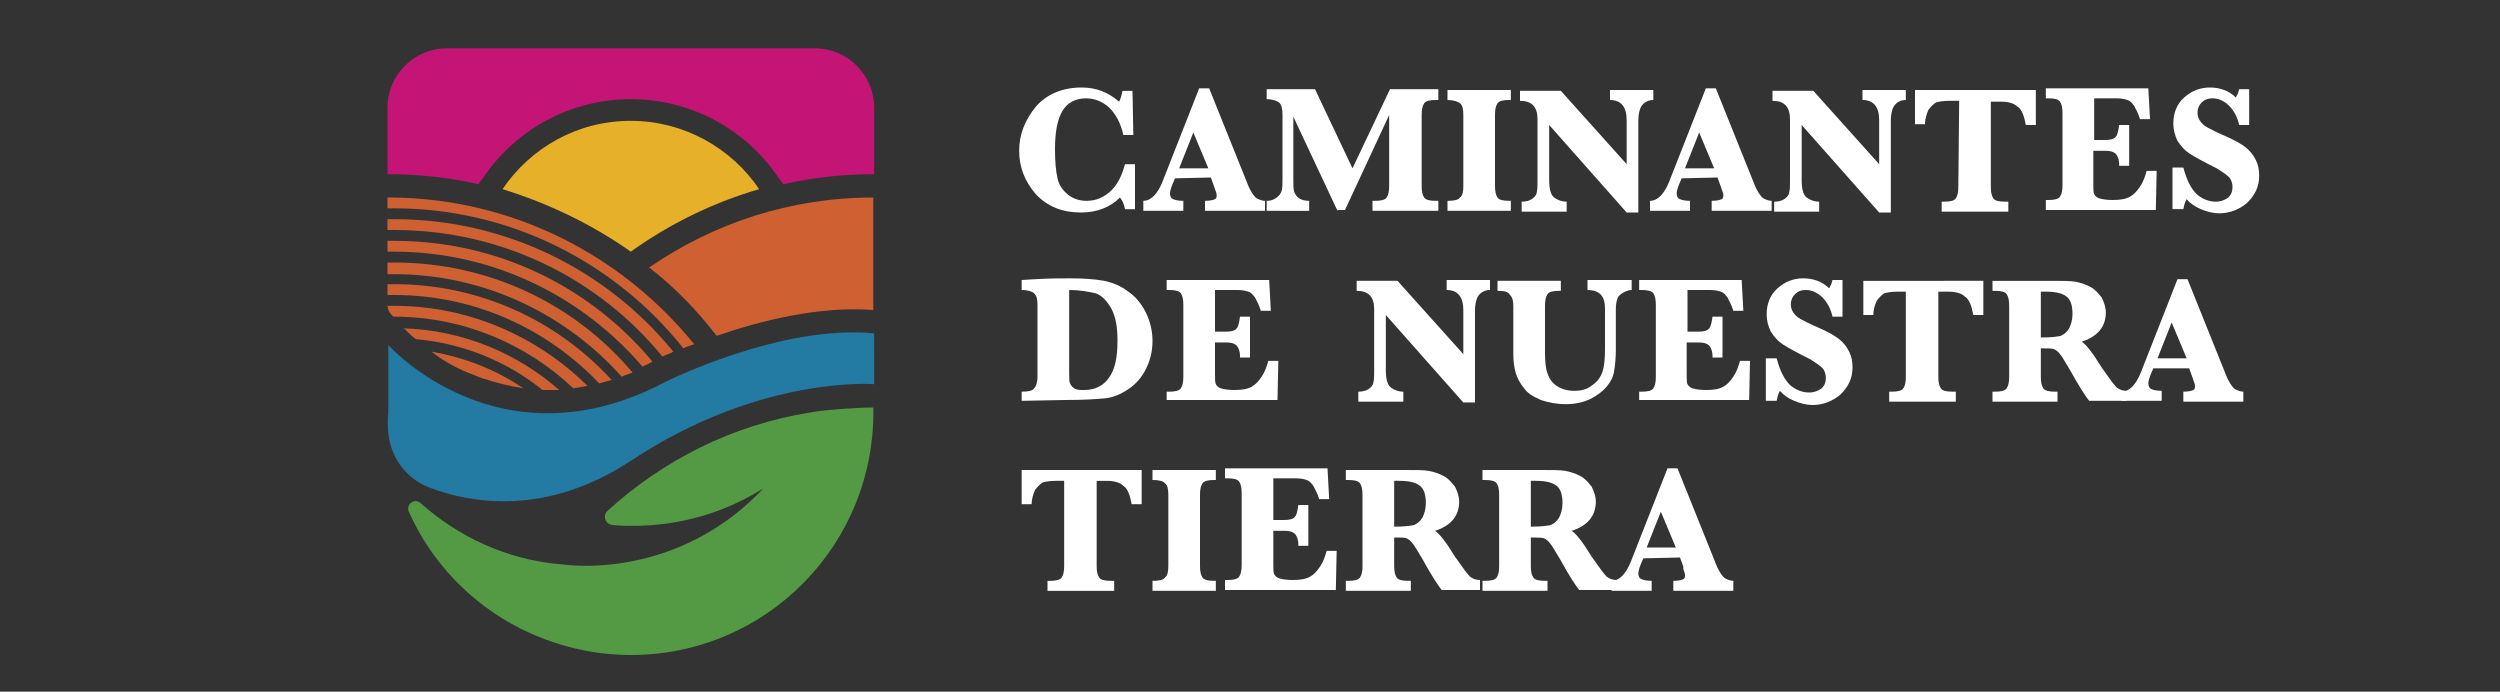 <?xml version="1.0" encoding="utf-8"?>
<!-- Generator: Adobe Illustrator 23.0.6, SVG Export Plug-In . SVG Version: 6.00 Build 0)  -->
<!DOCTYPE svg PUBLIC "-//W3C//DTD SVG 1.1//EN" "http://www.w3.org/Graphics/SVG/1.1/DTD/svg11.dtd">
<svg version="1.1" id="Layer_1" xmlns:x="http://ns.adobe.com/Extensibility/1.0/" xmlns:i="http://ns.adobe.com/AdobeIllustrator/10.0/" xmlns:graph="http://ns.adobe.com/Graphs/1.0/"
	 xmlns="http://www.w3.org/2000/svg" xmlns:xlink="http://www.w3.org/1999/xlink" x="0px" y="0px" width="300px" height="83px"
	 viewBox="0 0 300 83" style="enable-background:new 0 0 300 83;" xml:space="preserve">
<rect x="0" y="0" width="300" height="83" fill="#333333" stroke="none"/>
<style type="text/css">
	.st0{fill:#FFFFFF;}
	.st1{fill:#CE6031;}
	.st2{fill:#E6B028;}
	.st3{fill:#C41475;}
	.st4{fill:#237AA3;}
	.st5{fill:#549943;}
</style>
<g>
	<path class="st0" d="M136.2,19.7v5.4H135c-0.1-0.6-0.3-1-0.6-1.4c-1.2,1.2-2.8,1.8-4.7,1.8c-2.2,0-4-0.7-5.4-2.2
		c-1.3-1.5-2-3.2-2-5.2s0.7-3.7,2-5.3c1.3-1.5,3.2-2.3,5.5-2.3c1.8,0,3.2,0.6,4.5,1.7c0.2-0.4,0.3-0.8,0.4-1.3h1.2l0.1,5.3h-1.2
		c-0.3-1.4-0.9-2.5-1.7-3.3c-0.8-0.7-1.7-1.1-2.8-1.1c-1.2,0-2.2,0.5-2.8,1.5c-0.6,1-0.9,2.5-0.9,4.6c0,1.5,0.1,2.6,0.3,3.5
		c0.2,0.9,0.7,1.5,1.3,2c0.7,0.5,1.4,0.7,2.2,0.7c1.1,0,2-0.4,2.8-1.1c0.8-0.7,1.4-1.8,1.8-3.3C135,19.7,136.2,19.7,136.2,19.7z"/>
	<path class="st0" d="M141,21.4l-0.3,0.7c-0.2,0.5-0.3,0.9-0.3,1.1c0,0.3,0.1,0.6,0.4,0.7c0.2,0.1,0.6,0.2,1.2,0.2v1.2h-4.8v-1.2
		c0.9,0,1.7-0.8,2.3-2.3l4.4-11.2h1.2l4.5,11.2c0.4,1.1,0.9,1.8,1.2,2c0.4,0.2,0.7,0.3,1,0.3v1.2h-7.2v-1.2c0.6,0,1-0.1,1.2-0.2
		s0.2-0.3,0.2-0.5s-0.1-0.4-0.2-0.7l-0.1-0.3l-0.4-1.1L141,21.4L141,21.4z M141.5,20.2h3.5l-1.8-4.3L141.5,20.2z"/>
	<path class="st0" d="M160.5,25.3L155.2,14v7.5c0,0.7,0,1.2,0.1,1.5s0.3,0.6,0.6,0.8c0.3,0.2,0.7,0.3,1.2,0.3v1.2H152v-1.2
		c0.5,0,0.8-0.1,1.2-0.4c0.3-0.2,0.5-0.5,0.6-0.8s0.1-0.8,0.1-1.5v-7.6c0-0.7-0.1-1.2-0.4-1.5c-0.3-0.2-0.8-0.4-1.5-0.4v-1.2h5.8
		l4.5,9.5l4.5-9.5h5.8V12h-0.3c-0.7,0-1.2,0.1-1.4,0.4c-0.2,0.3-0.3,0.7-0.3,1.4v8.5c0,0.7,0.1,1.1,0.3,1.4s0.7,0.4,1.4,0.4h0.3v1.2
		h-7.9v-1.2h0.3c0.7,0,1.2-0.1,1.4-0.4s0.3-0.7,0.3-1.4v-8.5l-5.3,11.4h-0.9V25.3z"/>
	<path class="st0" d="M173.7,12v-1.2h7.6V12h-0.2c-0.7,0-1.2,0.1-1.4,0.4c-0.2,0.3-0.3,0.7-0.3,1.4v8.5c0,0.7,0.1,1.1,0.3,1.4
		s0.7,0.4,1.4,0.4h0.2v1.2h-7.6v-1.2c0.8,0,1.3-0.1,1.5-0.4c0.3-0.2,0.4-0.7,0.4-1.4v-8.5c0-0.7-0.1-1.2-0.4-1.4
		C175,12.2,174.4,12,173.7,12"/>
	<path class="st0" d="M185.9,15v6.6c0,1.1,0.2,1.8,0.6,2.1c0.4,0.3,0.9,0.5,1.5,0.5v1.2h-5.4v-1.2c0.5,0,0.9-0.1,1.2-0.3
		c0.3-0.2,0.6-0.5,0.6-0.8c0.1-0.3,0.1-0.8,0.1-1.4v-7.4c0-1.5-0.7-2.2-2.1-2.2v-1.2h4.9l7.9,8.8v-5.3c0-1.6-0.7-2.4-2-2.4v-1.2h5.2
		V12c-0.4,0-0.7,0.1-1,0.3s-0.5,0.5-0.6,0.8s-0.2,0.8-0.2,1.3v11.1h-1.4L185.9,15z"/>
	<path class="st0" d="M201.8,21.4l-0.3,0.7c-0.2,0.5-0.3,0.9-0.3,1.1c0,0.3,0.1,0.6,0.4,0.7c0.2,0.1,0.6,0.2,1.2,0.2v1.2H198v-1.2
		c0.9,0,1.7-0.8,2.3-2.3l4.4-11.2h1.2l4.5,11.2c0.4,1.1,0.9,1.8,1.2,2c0.4,0.2,0.7,0.3,1,0.3v1.2h-7.2v-1.2c0.6,0,1-0.1,1.2-0.2
		s0.2-0.3,0.2-0.5s-0.1-0.4-0.2-0.7l-0.1-0.3l-0.4-1.1L201.8,21.4L201.8,21.4z M202.2,20.2h3.5l-1.8-4.3L202.2,20.2z"/>
	<path class="st0" d="M216.2,15v6.6c0,1.1,0.2,1.8,0.6,2.1c0.4,0.3,0.9,0.5,1.5,0.5v1.2h-5.4v-1.2c0.5,0,0.9-0.1,1.2-0.3
		c0.3-0.2,0.6-0.5,0.6-0.8c0.1-0.3,0.1-0.8,0.1-1.4v-7.4c0-1.5-0.7-2.2-2.1-2.2v-1.2h4.9l7.9,8.8v-5.3c0-1.6-0.7-2.4-2-2.4v-1.2h5.2
		V12c-0.4,0-0.7,0.1-1,0.3s-0.5,0.5-0.6,0.8s-0.2,0.8-0.2,1.3v11.1h-1.4L216.2,15z"/>
	<path class="st0" d="M235.1,12.1h-1.2c-0.7,0-1.3,0.1-1.6,0.2c-0.3,0.2-0.6,0.5-0.9,0.9c-0.2,0.5-0.4,1-0.4,1.7h-1.2v-4.1h14.5V15
		h-1.2c-0.2-1.1-0.5-1.9-1-2.2c-0.4-0.4-1.1-0.6-2-0.6h-1.2v10.2c0,0.7,0.1,1.1,0.3,1.4s0.7,0.4,1.4,0.4h0.4v1.2h-8v-1.2h0.3
		c0.7,0,1.2-0.1,1.4-0.4s0.3-0.7,0.3-1.4L235.1,12.1L235.1,12.1z"/>
	<path class="st0" d="M251.2,18.4V22c0,0.7,0,1.1,0.1,1.3c0.1,0.2,0.3,0.4,0.6,0.5s0.9,0.2,1.6,0.2c0.9,0,1.6-0.1,2.1-0.4
		c0.4-0.2,0.8-0.6,1.2-1.2s0.6-1.2,0.8-1.9h1.2l-0.1,4.7h-13.2V24h0.3c0.7,0,1.2-0.1,1.4-0.4s0.3-0.7,0.3-1.4v-8.6
		c0-0.7-0.1-1.1-0.3-1.4c-0.2-0.3-0.7-0.4-1.4-0.4h-0.3v-1.2h12.3l0.2,3.7h-1.2c-0.2-0.7-0.5-1.2-0.7-1.6c-0.3-0.4-0.5-0.6-0.8-0.7
		c-0.3-0.1-0.7-0.2-1.3-0.2h-2.7v5h1.3c0.6,0,1.1-0.1,1.3-0.4c0.2-0.2,0.3-0.7,0.4-1.4h1.2v4.9h-1.2c0-0.1,0-0.2,0-0.2
		c0-0.4-0.1-0.8-0.3-1.1c-0.2-0.3-0.6-0.5-1.3-0.5h-1.5V18.4z"/>
	<path class="st0" d="M260.7,25v-4.9h1.3c0.4,1.5,0.9,2.5,1.6,3.2c0.7,0.6,1.5,0.9,2.3,0.9c0.6,0,1.1-0.2,1.5-0.5
		c0.4-0.4,0.5-0.8,0.5-1.3c0-0.3-0.1-0.7-0.3-1c-0.2-0.3-0.8-0.7-1.6-1.2c-1.6-0.8-2.7-1.4-3.3-1.8c-0.6-0.4-1-0.9-1.4-1.5
		c-0.3-0.6-0.5-1.3-0.5-2.1c0-1.2,0.4-2.3,1.3-3.1s1.9-1.2,3.1-1.2s2.3,0.4,3.1,1.2c0.1-0.2,0.3-0.5,0.4-1h1.2V15h-1.2
		c-0.2-0.9-0.6-1.7-1.2-2.3s-1.3-0.9-2-0.9c-0.6,0-1,0.2-1.3,0.5s-0.5,0.7-0.5,1.2c0,0.4,0.1,0.7,0.3,1c0.2,0.3,0.5,0.6,0.9,0.8
		s1.1,0.6,2.3,1.1c1.1,0.5,1.8,0.9,2.3,1.3s0.9,0.9,1.2,1.5c0.3,0.6,0.4,1.2,0.4,1.9c0,1.3-0.5,2.3-1.4,3.2
		c-0.9,0.8-2.1,1.3-3.4,1.3c-0.7,0-1.5-0.2-2.2-0.5s-1.3-0.7-1.7-1.2c-0.2,0.3-0.3,0.7-0.4,1.2h-1.3V25z"/>
	<path class="st0" d="M122.6,48.1V47c0.8,0,1.3-0.1,1.5-0.4c0.2-0.2,0.4-0.7,0.4-1.4v-8.6c0-0.7-0.1-1.1-0.4-1.4
		c-0.2-0.2-0.7-0.4-1.5-0.4v-1.2l1.7-0.1c1.7-0.1,3.1-0.1,4.1-0.1c1.7,0,3,0.1,4.1,0.3c1,0.2,2,0.6,2.9,1.3c0.9,0.6,1.6,1.5,2.1,2.5
		s0.8,2.2,0.8,3.4c0,1.3-0.3,2.4-0.8,3.4s-1.2,1.8-2.1,2.4c-0.9,0.6-1.8,1-2.8,1.1S130,48,127.8,48L122.6,48.1L122.6,48.1z
		 M128.3,34.8v9.9c0,0.6,0,1.1,0.1,1.3c0.1,0.2,0.2,0.4,0.5,0.6c0.3,0.2,0.7,0.2,1.2,0.2c1.3,0,2.3-0.5,3-1.5c0.7-1,1-2.4,1-4.4
		c0-1.6-0.2-2.8-0.7-3.8c-0.5-0.9-1.1-1.6-1.9-1.9C130.6,35,129.6,34.8,128.3,34.8"/>
	<path class="st0" d="M145.8,41.2v3.6c0,0.7,0,1.1,0.1,1.3s0.3,0.4,0.6,0.5s0.9,0.2,1.6,0.2c0.9,0,1.6-0.1,2.1-0.4
		c0.4-0.2,0.8-0.6,1.2-1.2c0.4-0.6,0.6-1.2,0.8-1.9h1.2l-0.1,4.7H140v-1h0.3c0.7,0,1.2-0.1,1.4-0.4c0.2-0.3,0.3-0.7,0.3-1.4v-8.6
		c0-0.7-0.1-1.1-0.3-1.4c-0.2-0.3-0.7-0.4-1.4-0.4H140v-1.2h12.3l0.2,3.7h-1.2c-0.2-0.7-0.5-1.2-0.7-1.6c-0.3-0.4-0.5-0.6-0.8-0.7
		c-0.3-0.1-0.7-0.2-1.3-0.2h-2.7v5h1.3c0.6,0,1.1-0.1,1.3-0.4c0.2-0.2,0.3-0.7,0.4-1.4h1.2v4.9h-1.2c0-0.1,0-0.2,0-0.2
		c0-0.4-0.1-0.8-0.3-1.1s-0.6-0.5-1.3-0.5h-1.4V41.2z"/>
	<path class="st0" d="M166.3,37.8v6.6c0,1.1,0.2,1.8,0.6,2.1c0.4,0.3,0.9,0.5,1.5,0.5v1.2H163V47c0.5,0,0.9-0.1,1.2-0.3
		s0.6-0.5,0.6-0.8c0.1-0.3,0.1-0.8,0.1-1.4v-7.4c0-1.5-0.7-2.2-2.1-2.2v-1.2h4.9l7.9,8.8v-5.3c0-1.6-0.7-2.4-2-2.4v-1.2h5.2v1.2
		c-0.4,0-0.7,0.1-1,0.3s-0.5,0.5-0.6,0.8s-0.2,0.8-0.2,1.3v11.1h-1.4L166.3,37.8z"/>
	<path class="st0" d="M179.7,34.9v-1.2h7.6v1.2h-0.2c-0.7,0-1.2,0.1-1.4,0.4c-0.2,0.3-0.3,0.7-0.3,1.4v5.7c0,1,0.1,1.9,0.3,2.4
		c0.2,0.6,0.5,1.1,1.1,1.5s1.3,0.6,2.1,0.6c0.9,0,1.6-0.2,2.2-0.7c0.6-0.4,1-1,1.2-1.6s0.3-1.5,0.3-2.7V37c0-1.5-0.7-2.2-2.1-2.2
		v-1.2h5.3v1.2c-0.3,0-0.6,0.1-1,0.3c-0.3,0.2-0.6,0.4-0.7,0.7c-0.1,0.3-0.2,0.7-0.2,1.3V42c0,1-0.1,1.9-0.2,2.5
		c-0.1,0.7-0.4,1.3-0.9,1.9c-0.5,0.6-1.2,1.1-2,1.5c-0.9,0.4-1.8,0.6-2.9,0.6c-1.1,0-2.1-0.2-3-0.5c-0.9-0.4-1.6-0.8-2-1.4
		c-0.5-0.6-0.8-1.2-1-1.8c-0.2-0.7-0.3-1.4-0.3-2.3v-5.7c0-0.7-0.1-1.1-0.4-1.4C181,35,180.5,34.9,179.7,34.9"/>
	<path class="st0" d="M202.4,41.2v3.6c0,0.7,0,1.1,0.1,1.3s0.3,0.4,0.6,0.5s0.9,0.2,1.6,0.2c0.9,0,1.6-0.1,2.1-0.4
		c0.4-0.2,0.8-0.6,1.2-1.2c0.4-0.6,0.6-1.2,0.8-1.9h1.2l-0.1,4.7h-13.2v-1h0.3c0.7,0,1.2-0.1,1.4-0.4c0.2-0.3,0.3-0.7,0.3-1.4v-8.6
		c0-0.7-0.1-1.1-0.3-1.4c-0.2-0.3-0.7-0.4-1.4-0.4h-0.3v-1.2H209l0.2,3.7H208c-0.2-0.7-0.5-1.2-0.7-1.6c-0.3-0.4-0.5-0.6-0.8-0.7
		c-0.3-0.1-0.7-0.2-1.3-0.2h-2.7v5h1.3c0.6,0,1.1-0.1,1.3-0.4c0.2-0.2,0.3-0.7,0.4-1.4h1.2v4.9h-1.2c0-0.1,0-0.2,0-0.2
		c0-0.4-0.1-0.8-0.3-1.1s-0.6-0.5-1.3-0.5h-1.5V41.2z"/>
	<path class="st0" d="M211.9,47.9V43h1.3c0.4,1.5,0.9,2.5,1.6,3.2c0.7,0.6,1.5,0.9,2.3,0.9c0.6,0,1.1-0.2,1.5-0.5
		c0.4-0.4,0.5-0.8,0.5-1.3c0-0.3-0.1-0.7-0.3-1s-0.8-0.7-1.6-1.2c-1.6-0.8-2.7-1.4-3.3-1.8c-0.6-0.4-1-0.9-1.4-1.5
		c-0.3-0.6-0.5-1.3-0.5-2.1c0-1.2,0.4-2.3,1.3-3.1c0.9-0.8,1.9-1.2,3.1-1.2c1.2,0,2.3,0.4,3.1,1.2c0.1-0.2,0.3-0.5,0.4-1h1.2V38
		h-1.2c-0.2-0.9-0.6-1.7-1.2-2.3c-0.6-0.6-1.3-0.9-2-0.9c-0.6,0-1,0.2-1.3,0.5s-0.5,0.7-0.5,1.2c0,0.4,0.1,0.7,0.3,1
		s0.5,0.6,0.9,0.8s1.1,0.6,2.3,1.1c1.1,0.5,1.8,0.9,2.3,1.3c0.5,0.4,0.9,0.9,1.2,1.5s0.4,1.2,0.4,1.9c0,1.3-0.5,2.3-1.4,3.2
		c-0.9,0.8-2.1,1.3-3.4,1.3c-0.7,0-1.5-0.2-2.2-0.5s-1.3-0.7-1.7-1.2c-0.2,0.3-0.3,0.7-0.4,1.2h-1.3V47.9z"/>
	<path class="st0" d="M228.9,35h-1.2c-0.7,0-1.3,0.1-1.6,0.2c-0.3,0.2-0.6,0.5-0.9,0.9c-0.2,0.5-0.4,1-0.4,1.7h-1.2v-4.1H238v4.1
		h-1.2c-0.2-1.1-0.5-1.9-1-2.2c-0.4-0.4-1.1-0.6-2-0.6h-1.2v10.2c0,0.7,0.1,1.1,0.3,1.4c0.2,0.3,0.7,0.4,1.4,0.4h0.4v1.2h-8V47h0.3
		c0.7,0,1.2-0.1,1.4-0.4c0.2-0.3,0.3-0.7,0.3-1.4V35H228.9z"/>
	<path class="st0" d="M244.9,41.8v3.4c0,0.7,0.1,1.1,0.3,1.4c0.2,0.3,0.7,0.4,1.4,0.4h0.3v1.2h-7.8V47h0.3c0.7,0,1.2-0.1,1.4-0.4
		c0.2-0.3,0.3-0.7,0.3-1.4v-8.5c0-0.7-0.1-1.1-0.3-1.4c-0.2-0.3-0.7-0.4-1.4-0.4h-0.3v-1.2h5.8h1.3c1.3,0,2.2,0,2.8,0.1
		s1.2,0.3,1.8,0.6s1,0.8,1.4,1.3c0.3,0.6,0.5,1.2,0.5,1.8c0,1.7-1,2.9-2.9,3.5c0.5,0.3,1.3,1.3,2.4,3.1c0.9,1.3,1.5,2.1,1.8,2.4
		c0.4,0.3,0.8,0.4,1.2,0.4v1.2h-4.5c-0.4-0.5-1.2-1.7-2.3-3.7c-0.6-1-1-1.7-1.2-1.9c-0.2-0.3-0.5-0.5-0.7-0.6
		C246.2,41.8,245.7,41.8,244.9,41.8 M244.9,40.5c1.2,0,2-0.1,2.4-0.2c0.4-0.2,0.7-0.4,1-0.9c0.2-0.4,0.4-1,0.4-1.7
		c0-1-0.2-1.7-0.7-2.1c-0.5-0.4-1.3-0.6-2.5-0.6c-0.1,0-0.3,0-0.6,0L244.9,40.5L244.9,40.5z"/>
	<path class="st0" d="M258.4,44.2l-0.3,0.7c-0.2,0.5-0.3,0.9-0.3,1.1c0,0.3,0.1,0.6,0.4,0.7c0.2,0.1,0.6,0.2,1.2,0.2v1.2h-4.8V47
		c0.9,0,1.7-0.8,2.3-2.3l4.4-11.2h1.2l4.5,11.2c0.4,1.1,0.9,1.8,1.2,2c0.4,0.2,0.7,0.3,1,0.3v1.2H262V47c0.6,0,1-0.1,1.2-0.2
		c0.2-0.1,0.2-0.3,0.2-0.5s-0.1-0.4-0.2-0.7l-0.1-0.3l-0.4-1.1H258.4z M258.9,43h3.5l-1.8-4.3L258.9,43z"/>
	<path class="st0" d="M127.9,57.7h-1.2c-0.7,0-1.3,0.1-1.6,0.2c-0.3,0.2-0.6,0.5-0.9,0.9c-0.2,0.5-0.4,1-0.4,1.7h-1.2v-4.1H137v4.1
		h-1.2c-0.2-1.1-0.5-1.9-1-2.2c-0.4-0.4-1.1-0.6-2-0.6h-1.2v10.2c0,0.7,0.1,1.1,0.3,1.4s0.7,0.4,1.4,0.4h0.4v1.2h-8v-1.2h0.3
		c0.7,0,1.2-0.1,1.4-0.4s0.3-0.7,0.3-1.4V57.7H127.9z"/>
	<path class="st0" d="M138.3,57.6v-1.2h7.6v1.2h-0.2c-0.7,0-1.2,0.1-1.4,0.4c-0.2,0.3-0.3,0.7-0.3,1.4v8.5c0,0.7,0.1,1.1,0.3,1.4
		s0.7,0.4,1.4,0.4h0.2v1.2h-7.6v-1.2c0.8,0,1.3-0.1,1.5-0.4c0.3-0.2,0.4-0.7,0.4-1.4v-8.5c0-0.7-0.1-1.2-0.4-1.4
		C139.6,57.7,139,57.6,138.3,57.6"/>
	<path class="st0" d="M152.8,64v3.6c0,0.7,0,1.1,0.1,1.3c0.1,0.2,0.3,0.4,0.6,0.5s0.9,0.2,1.6,0.2c0.9,0,1.6-0.1,2.1-0.4
		c0.4-0.2,0.8-0.6,1.2-1.2s0.6-1.2,0.8-1.9h1.2l-0.1,4.7H147v-1.2h0.3c0.7,0,1.2-0.1,1.4-0.4s0.3-0.7,0.3-1.4v-8.6
		c0-0.7-0.1-1.1-0.3-1.4c-0.2-0.3-0.7-0.4-1.4-0.4H147v-1.2h12.3l0.2,3.7h-1.2c-0.2-0.7-0.5-1.2-0.7-1.6c-0.3-0.4-0.5-0.6-0.8-0.7
		c-0.3-0.1-0.7-0.2-1.3-0.2h-2.7v5h1.3c0.6,0,1.1-0.1,1.3-0.4c0.2-0.2,0.3-0.7,0.4-1.4h1.2v4.9h-1.2c0-0.1,0-0.2,0-0.2
		c0-0.4-0.1-0.8-0.3-1.1c-0.2-0.3-0.6-0.5-1.3-0.5h-1.4V64z"/>
	<path class="st0" d="M167.3,64.5v3.4c0,0.7,0.1,1.1,0.3,1.4s0.7,0.4,1.4,0.4h0.3v1.2h-7.8v-1.2h0.3c0.7,0,1.2-0.1,1.4-0.4
		s0.3-0.7,0.3-1.4v-8.5c0-0.7-0.1-1.1-0.3-1.4c-0.2-0.3-0.7-0.4-1.4-0.4h-0.3v-1.2h5.8h1.3c1.3,0,2.2,0,2.8,0.1s1.2,0.3,1.8,0.6
		s1,0.8,1.4,1.3c0.3,0.6,0.5,1.2,0.5,1.8c0,1.7-1,2.9-2.9,3.5c0.5,0.3,1.3,1.3,2.4,3.1c0.9,1.3,1.5,2.1,1.8,2.4
		c0.4,0.3,0.8,0.4,1.2,0.4v1.2H173c-0.4-0.5-1.2-1.7-2.3-3.7c-0.6-1-1-1.7-1.2-1.9c-0.2-0.3-0.5-0.5-0.7-0.6S168.1,64.5,167.3,64.5
		 M167.3,63.2c1.2,0,2-0.1,2.4-0.2c0.4-0.2,0.7-0.4,1-0.9c0.2-0.4,0.4-1,0.4-1.7c0-1-0.2-1.7-0.7-2.1c-0.5-0.4-1.3-0.6-2.5-0.6
		c-0.1,0-0.3,0-0.6,0L167.3,63.2L167.3,63.2z"/>
	<path class="st0" d="M183.7,64.5v3.4c0,0.7,0.1,1.1,0.3,1.4s0.7,0.4,1.4,0.4h0.3v1.2h-7.8v-1.2h0.3c0.7,0,1.2-0.1,1.4-0.4
		s0.3-0.7,0.3-1.4v-8.5c0-0.7-0.1-1.1-0.3-1.4c-0.2-0.3-0.7-0.4-1.4-0.4h-0.3v-1.2h5.8h1.3c1.3,0,2.2,0,2.8,0.1s1.2,0.3,1.8,0.6
		s1,0.8,1.4,1.3c0.3,0.6,0.5,1.2,0.5,1.8c0,1.7-1,2.9-2.9,3.5c0.5,0.3,1.3,1.3,2.4,3.1c0.9,1.3,1.5,2.1,1.8,2.4
		c0.4,0.3,0.8,0.4,1.2,0.4v1.2h-4.5c-0.4-0.5-1.2-1.7-2.3-3.7c-0.6-1-1-1.7-1.2-1.9c-0.2-0.3-0.5-0.5-0.7-0.6
		C185,64.5,184.5,64.5,183.7,64.5 M183.7,63.2c1.2,0,2-0.1,2.4-0.2c0.4-0.2,0.7-0.4,1-0.9c0.2-0.4,0.4-1,0.4-1.7
		c0-1-0.2-1.7-0.7-2.1c-0.5-0.4-1.3-0.6-2.5-0.6c-0.1,0-0.3,0-0.6,0L183.7,63.2L183.7,63.2z"/>
	<path class="st0" d="M197.2,67l-0.3,0.7c-0.2,0.5-0.3,0.9-0.3,1.1c0,0.3,0.1,0.6,0.4,0.7c0.2,0.1,0.6,0.2,1.2,0.2v1.2h-4.8v-1.2
		c0.9,0,1.7-0.8,2.3-2.3l4.4-11.2h1.2l4.5,11.2c0.4,1.1,0.9,1.8,1.2,2c0.4,0.2,0.7,0.3,1,0.3v1.2h-7.2v-1.2c0.6,0,1-0.1,1.2-0.2
		s0.2-0.3,0.2-0.5s-0.1-0.4-0.2-0.7l0-0.3l-0.4-1.1L197.2,67L197.2,67z M197.6,65.7h3.5l-1.8-4.3L197.6,65.7z"/>
	<path class="st1" d="M86,40.3c5.2-1.8,12.3-3.6,18.8-3.1V23.7c-10,0-19.2,3.1-26.9,8.4C81,34.5,83.6,37.2,86,40.3"/>
	<path class="st1" d="M46.5,25c0.3,0,0.5,0,0.8,0c14,0,26.6,6.6,34.7,16.8c0.4-0.2,0.8-0.3,1.3-0.5c-8.6-10.6-21.7-17.5-36.4-17.6
		c-0.1,0-0.3,0-0.4,0V25z"/>
	<path class="st1" d="M47.3,26.3c-0.3,0-0.5,0-0.8,0v1.3c0.3,0,0.5,0,0.8,0c13,0,24.6,5.9,32.2,15.2c0.3-0.2,0.8-0.3,1.3-0.6
		C72.9,32.5,60.8,26.3,47.3,26.3"/>
	<path class="st1" d="M47.3,28.9c-0.3,0-0.5,0-0.8,0v1.3c0.3,0,0.5,0,0.8,0c11.9,0,22.6,5.4,29.8,13.8c0.4-0.2,0.8-0.4,1.2-0.6
		C70.9,34.5,59.8,28.9,47.3,28.9"/>
	<path class="st1" d="M47.3,31.5c-0.3,0-0.5,0-0.8,0v1.4c0.3,0,0.5,0,0.8,0c10.8,0,20.6,4.8,27.3,12.3c0.4-0.2,0.9-0.3,1.3-0.5
		C69,36.5,58.7,31.5,47.3,31.5"/>
	<path class="st1" d="M47.3,34.1c-0.3,0-0.5,0-0.8,0v1.3c0.3,0,0.5,0,0.8,0c9.7,0,18.4,4.1,24.6,10.6c0.5-0.1,1-0.3,1.5-0.4
		C66.9,38.5,57.6,34.1,47.3,34.1"/>
	<path class="st1" d="M47.3,36.7c-0.3,0-0.5,0-0.8,0c0,0.4,0.2,0.8,0.5,1.1l0.2,0.2h0.1c8.3,0,15.9,3.3,21.5,8.6
		c0.5-0.1,1.1-0.2,1.7-0.3C64.5,40.4,56.3,36.7,47.3,36.7"/>
	<path class="st1" d="M48.6,39.5c0.1,0.1,0.5,0.6,1.3,1.2c5.7,0.5,11,2.7,15.2,6.1c0.7,0,1.3,0,2,0c-5-4.4-11.6-7.2-18.7-7.4
		L48.6,39.5z"/>
	<path class="st1" d="M56.1,44.7c0.6,0.2,1.2,0.5,1.8,0.7c1.5,0.5,3.1,0.9,4.9,1.2c-3.2-2.2-7-3.7-11-4.4
		C52.9,43.1,54.4,44,56.1,44.7"/>
	<path class="st2" d="M75.7,30.2l0.7-0.5c4.5-3.1,9.5-5.5,14.7-7c-3.3-4.9-9-8.2-15.4-8.2s-12,3.2-15.4,8.2
		C65.8,24.4,71,26.9,75.7,30.2"/>
	<path class="st3" d="M46.5,20.9c3.7,0,7.4,0.4,10.9,1.2l0.6-0.8c4-5.9,10.6-9.4,17.7-9.4s13.7,3.5,17.7,9.4l0.6,0.8
		c3.6-0.8,7.2-1.2,10.9-1.2v-8c0-3.9-3.2-7.1-7.1-7.1H53.6c-3.9,0-7.1,3.2-7.1,7.1V20.9z"/>
	<path class="st4" d="M46.6,52c0.3,2.9,2.1,5.4,4.9,6.5c5,1.9,14,3.5,24.2-3.2c15.5-10.3,29.2-9.2,29.2-9.2V40
		c-11.2-1.1-25,5.8-25,5.8c-20,10.6-33.3-4.4-33.3-4.4v8.1C46.5,50.3,46.5,51.2,46.6,52"/>
	<path class="st5" d="M104.8,48.9c-1.4,0-2.8,0.1-4.2,0.2c-1.2,0.1-2.3,0.2-3.4,0.4c-9.3,1.5-17.6,5.7-24.3,11.8
		c-0.6,0.6-0.3,1.6,0.6,1.7c0.8,0.1,1.6,0.1,2.5,0.1c5.8,0,11.2-1.7,15.6-4.5c-5.3,5.7-12.9,9.3-21.5,9.3c-1,0-2-0.1-3-0.2
		c-6.4-0.6-12.1-3.3-16.6-7.3c-0.7-0.7-1.9,0.1-1.4,1.1c2.7,6,7.4,10.9,13.3,13.9c4,2,8.5,3.2,13.3,3.2
		C92,78.6,105.1,65.3,104.8,48.9L104.8,48.9"/>
</g>
</svg>
